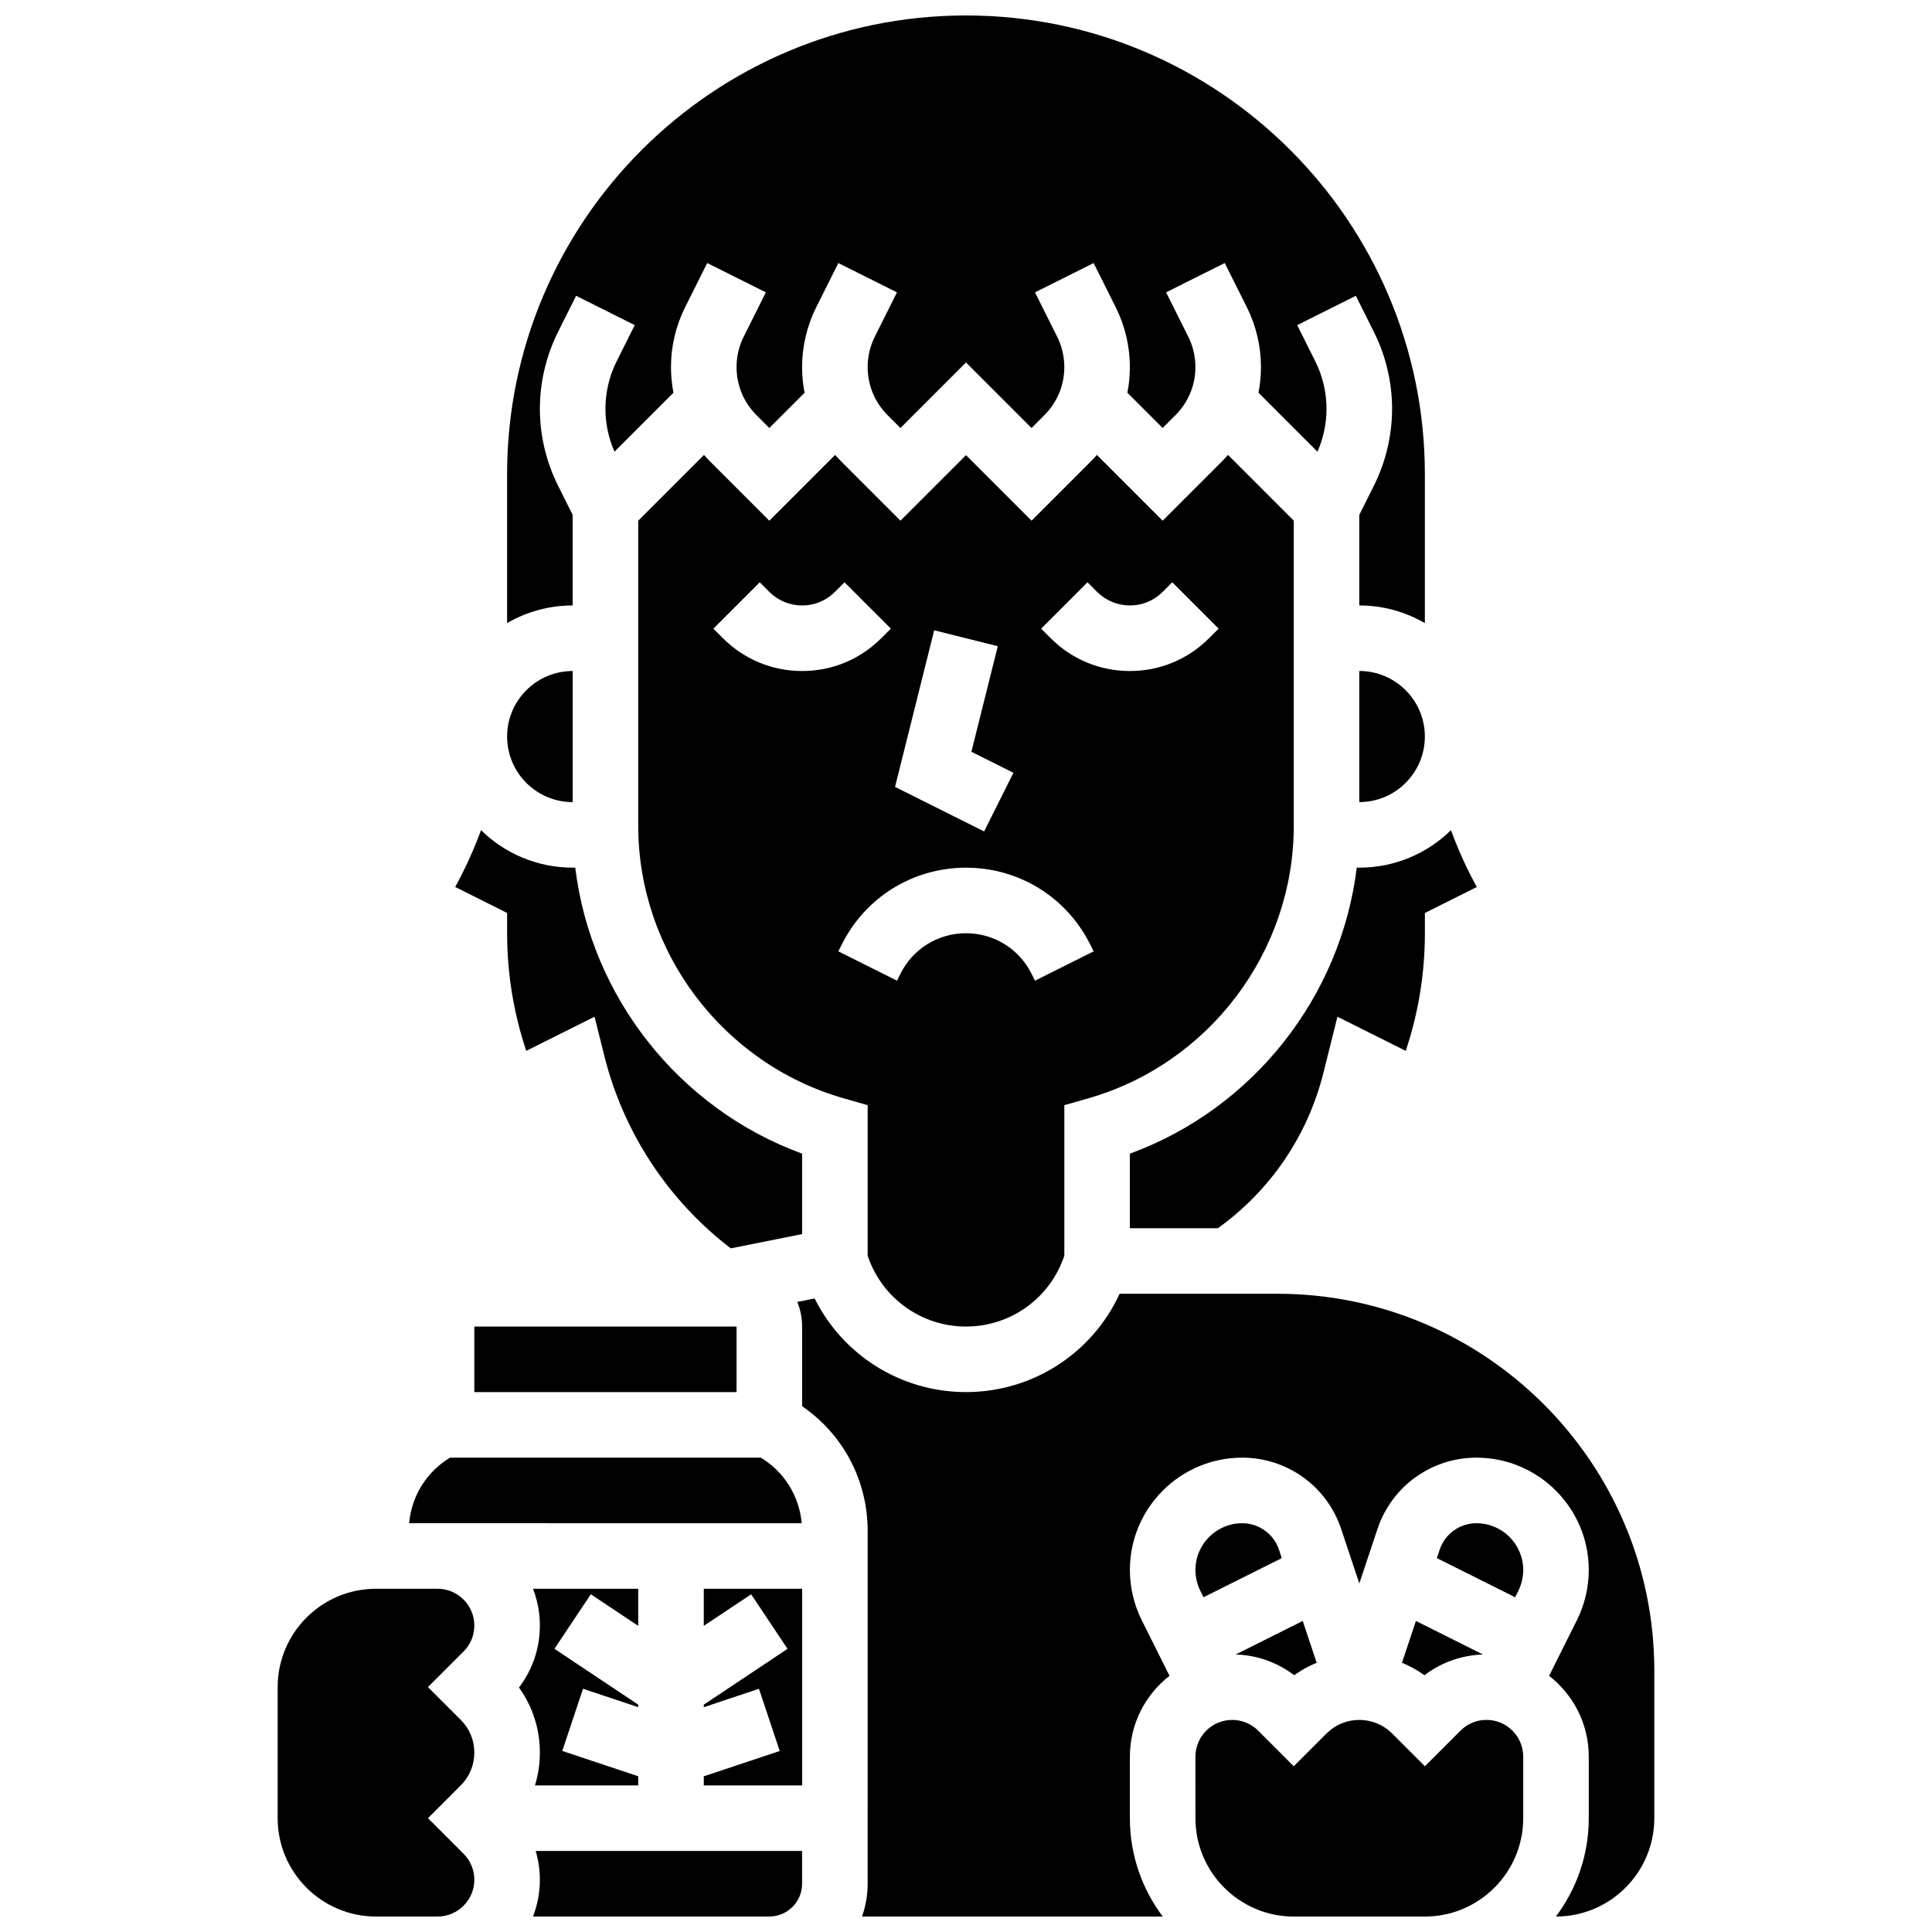 <?xml version="1.0" encoding="UTF-8"?>
<!-- Uploaded to: SVG Repo, www.svgrepo.com, Generator: SVG Repo Mixer Tools -->
<svg width="800px" height="800px" version="1.1" viewBox="144 144 512 512" xmlns="http://www.w3.org/2000/svg">
 <defs>
  <clipPath id="e">
   <path d="m278 148.09h244v161.91h-244z"/>
  </clipPath>
  <clipPath id="d">
   <path d="m217 565h53v86.902h-53z"/>
  </clipPath>
  <clipPath id="c">
   <path d="m285 634h72v17.902h-72z"/>
  </clipPath>
  <clipPath id="b">
   <path d="m355 486h228v165.9h-228z"/>
  </clipPath>
  <clipPath id="a">
   <path d="m460 599h88v52.902h-88z"/>
  </clipPath>
 </defs>
 <path d="m278.39 391.31c0 10.594 1.699 21.059 5.047 31.105l0.023 0.074 18.102-9.051 2.625 10.504c5.055 20.211 16.934 38.242 33.477 50.883l18.902-3.773v-21.32c-32.625-11.934-55.93-41.527-60.121-75.797h-0.684c-9.441 0-18.016-3.793-24.285-9.926-1.902 5.16-4.184 10.195-6.844 15.055l13.758 6.879z"/>
 <path d="m269.7 495.55h69.492v17.371h-69.492z"/>
 <path d="m356.46 547.67c-0.641-7.211-4.625-13.617-10.824-17.371l-82.387-0.004c-6.199 3.758-10.184 10.16-10.824 17.371h7.531z"/>
 <path d="m295.76 356.57v-34.746c-9.578 0-17.371 7.793-17.371 17.371 0 9.582 7.793 17.375 17.371 17.375z"/>
 <path d="m504.23 321.82v34.746c9.578 0 17.371-7.793 17.371-17.371 0.004-9.582-7.793-17.375-17.371-17.375z"/>
 <path d="m503.55 373.94c-4.191 34.27-27.496 63.859-60.121 75.793v19.758h23.324c13.902-9.984 23.797-24.508 27.965-41.18l3.719-14.867 18.098 9.051 0.023-0.078c3.352-10.043 5.051-20.512 5.051-31.102v-5.367l13.754-6.879c-2.664-4.859-4.941-9.891-6.844-15.055-6.269 6.137-14.84 9.926-24.285 9.926z"/>
 <g clip-path="url(#e)">
  <path d="m295.76 280.44-3.887-7.769c-3.141-6.281-4.801-13.312-4.801-20.336 0-7.023 1.66-14.059 4.801-20.34l4.801-9.605 15.539 7.769-4.801 9.605c-1.941 3.883-2.965 8.227-2.965 12.57 0 3.898 0.828 7.805 2.402 11.371l15.625-15.625c-0.434-2.223-0.656-4.5-0.656-6.812 0-5.469 1.293-10.945 3.738-15.832l5.867-11.73 15.539 7.769-5.867 11.73c-1.246 2.488-1.902 5.277-1.902 8.062 0 4.816 1.875 9.344 5.281 12.75l3.406 3.406 9.34-9.34c-0.43-2.223-0.656-4.5-0.656-6.812 0-5.469 1.293-10.945 3.738-15.832l5.867-11.73 15.539 7.769-5.867 11.73c-1.246 2.488-1.902 5.277-1.902 8.062 0 4.816 1.875 9.344 5.281 12.75l3.406 3.406 17.371-17.371 17.371 17.371 3.406-3.406c3.406-3.406 5.281-7.934 5.281-12.75 0-2.785-0.656-5.574-1.902-8.062l-5.867-11.73 15.539-7.769 5.867 11.73c2.441 4.883 3.734 10.359 3.734 15.828 0 2.312-0.223 4.594-0.656 6.812l9.34 9.34 3.406-3.406c3.406-3.406 5.281-7.934 5.281-12.75 0-2.785-0.656-5.574-1.902-8.062l-5.867-11.73 15.539-7.769 5.867 11.73c2.445 4.891 3.738 10.367 3.738 15.836 0 2.312-0.223 4.594-0.656 6.812l15.625 15.625c1.574-3.57 2.402-7.473 2.402-11.371 0-4.34-1.027-8.688-2.969-12.57l-4.801-9.605 15.539-7.769 4.801 9.605c3.144 6.281 4.805 13.312 4.805 20.34 0 7.023-1.66 14.059-4.801 20.34l-3.887 7.769v24.008c6.328 0 12.258 1.707 17.371 4.676l0.004-39.422c0-67.055-54.555-121.61-121.61-121.61-67.059 0-121.61 54.555-121.61 121.61v39.418c5.113-2.965 11.043-4.672 17.371-4.672z"/>
 </g>
 <path d="m400 495.55c11.84 0 22.312-7.547 26.059-18.781v-39.887l6.301-1.801c32.094-9.168 54.504-38.883 54.504-72.258v-80.832l-17.434-17.438c-0.52 0.594-1.055 1.18-1.621 1.746l-15.691 15.691-17.434-17.434c-0.52 0.594-1.055 1.18-1.621 1.746l-15.691 15.688-17.371-17.371-17.371 17.371-15.691-15.691c-0.566-0.566-1.098-1.148-1.621-1.746l-17.438 17.438-15.691-15.691c-0.566-0.566-1.098-1.148-1.621-1.746l-17.43 17.438v80.832c0 33.375 22.414 63.09 54.504 72.258l6.301 1.801v39.887c3.742 11.234 14.215 18.781 26.059 18.781zm32.199-197.24 2.543 2.543c2.32 2.32 5.406 3.598 8.688 3.598s6.367-1.277 8.688-3.598l2.543-2.543 12.285 12.285-2.547 2.547c-5.602 5.602-13.051 8.688-20.969 8.688-7.922 0-15.371-3.086-20.969-8.688l-2.543-2.543zm-40.629 12.723 16.855 4.215-6.996 27.984 11.141 5.57-7.769 15.539-23.605-11.801zm-55.973 2.109-2.543-2.543 12.285-12.285 2.543 2.543c2.32 2.32 5.406 3.598 8.688 3.598s6.367-1.277 8.688-3.598l2.543-2.543 12.285 12.285-2.551 2.543c-5.602 5.602-13.051 8.688-20.969 8.688-7.922-0.004-15.371-3.086-20.969-8.688zm30.574 82.977 0.918-1.832c6.269-12.547 18.883-20.344 32.91-20.344s26.641 7.793 32.91 20.34l0.918 1.832-15.539 7.769-0.918-1.828c-3.312-6.625-9.969-10.738-17.371-10.738s-14.062 4.113-17.371 10.738l-0.918 1.832z"/>
 <g clip-path="url(#d)">
  <path d="m269.7 574.78c0-5.371-4.371-9.742-9.742-9.742h-16.316c-14.371 0-26.059 11.691-26.059 26.059v34.746c0 14.367 11.691 26.059 26.059 26.059h16.32c5.371 0 9.742-4.371 9.742-9.742 0-2.602-1.012-5.047-2.852-6.887l-9.434-9.434 8.684-8.684c2.32-2.32 3.598-5.406 3.598-8.688s-1.277-6.367-3.598-8.688l-8.688-8.684 9.434-9.434c1.84-1.836 2.852-4.281 2.852-6.883z"/>
 </g>
 <path d="m287.07 608.47c0 2.988-0.453 5.906-1.301 8.688l27.363-0.004v-2.426l-20.121-6.707 5.492-16.48 14.625 4.875v-0.672l-22.191-14.793 9.637-14.457 12.559 8.371v-9.828h-27.879c1.168 3.023 1.816 6.309 1.816 9.742 0 6.012-1.945 11.727-5.535 16.426 3.598 5 5.535 10.984 5.535 17.266z"/>
 <path d="m492.93 584.64-3.691-11.074-17.77 8.887c5.672 0.188 11.047 2.094 15.504 5.5 1.859-1.34 3.859-2.445 5.957-3.312z"/>
 <path d="m535.27 547.67c-4.43 0-8.344 2.82-9.742 7.023l-0.742 2.227 20.734 10.367 0.84-1.676c0.855-1.711 1.309-3.629 1.309-5.543 0-6.84-5.562-12.398-12.398-12.398z"/>
 <g clip-path="url(#c)">
  <path d="m287.07 642.16c0 3.434-0.648 6.715-1.816 9.742l62.621-0.004c4.789 0 8.688-3.898 8.688-8.688v-8.688l-70.598 0.004c0.715 2.449 1.105 5.008 1.105 7.633z"/>
 </g>
 <g clip-path="url(#b)">
  <path d="m482.52 486.86h-41.805c-7.258 15.766-23.051 26.059-40.715 26.059-17.195 0-32.613-9.754-40.113-24.812l-4.598 0.918c0.82 2.016 1.281 4.215 1.281 6.519v21.117c10.836 7.418 17.371 19.641 17.371 33.051l-0.004 93.504c0 3.047-0.531 5.969-1.492 8.688h79.695c-5.465-7.266-8.711-16.289-8.711-26.059v-16.32c0-8.699 4.121-16.449 10.512-21.414l-7.367-14.738c-2.055-4.113-3.144-8.715-3.144-13.312 0-16.414 13.355-29.77 29.77-29.77 11.918 0 22.457 7.594 26.223 18.902l4.812 14.434 4.812-14.434c3.769-11.305 14.309-18.902 26.223-18.902 16.414 0 29.77 13.355 29.77 29.77 0 4.598-1.086 9.203-3.144 13.312l-7.367 14.738c6.391 4.965 10.512 12.715 10.512 21.414v16.316c0 9.77-3.246 18.797-8.711 26.059h0.023c14.367 0 26.059-11.691 26.059-26.059v-39.09c0.004-55.078-44.809-99.891-99.891-99.891z"/>
 </g>
 <path d="m519.23 573.57-3.691 11.074c2.098 0.867 4.094 1.973 5.957 3.312 4.457-3.406 9.832-5.309 15.504-5.5z"/>
 <path d="m473.2 547.67c-6.836 0-12.398 5.559-12.398 12.395 0 1.914 0.453 3.832 1.309 5.543l0.84 1.676 20.734-10.367-0.742-2.227c-1.398-4.199-5.316-7.019-9.742-7.019z"/>
 <path d="m330.51 574.87 12.555-8.367 9.637 14.453-22.191 14.797v0.672l14.625-4.879 5.496 16.484-20.121 6.703v2.426h26.059v-52.117h-26.059z"/>
 <g clip-path="url(#a)">
  <path d="m537.93 599.79c-2.602 0-5.047 1.016-6.887 2.852l-9.43 9.434-8.688-8.684c-2.32-2.32-5.406-3.598-8.688-3.598s-6.367 1.277-8.688 3.598l-8.688 8.684-9.43-9.43c-1.84-1.84-4.285-2.852-6.887-2.852-5.371 0-9.742 4.371-9.742 9.742l0.004 16.312c0 14.367 11.691 26.059 26.059 26.059h34.746c14.371 0 26.059-11.691 26.059-26.059v-16.32c0-5.371-4.371-9.738-9.742-9.738z"/>
 </g>
</svg>